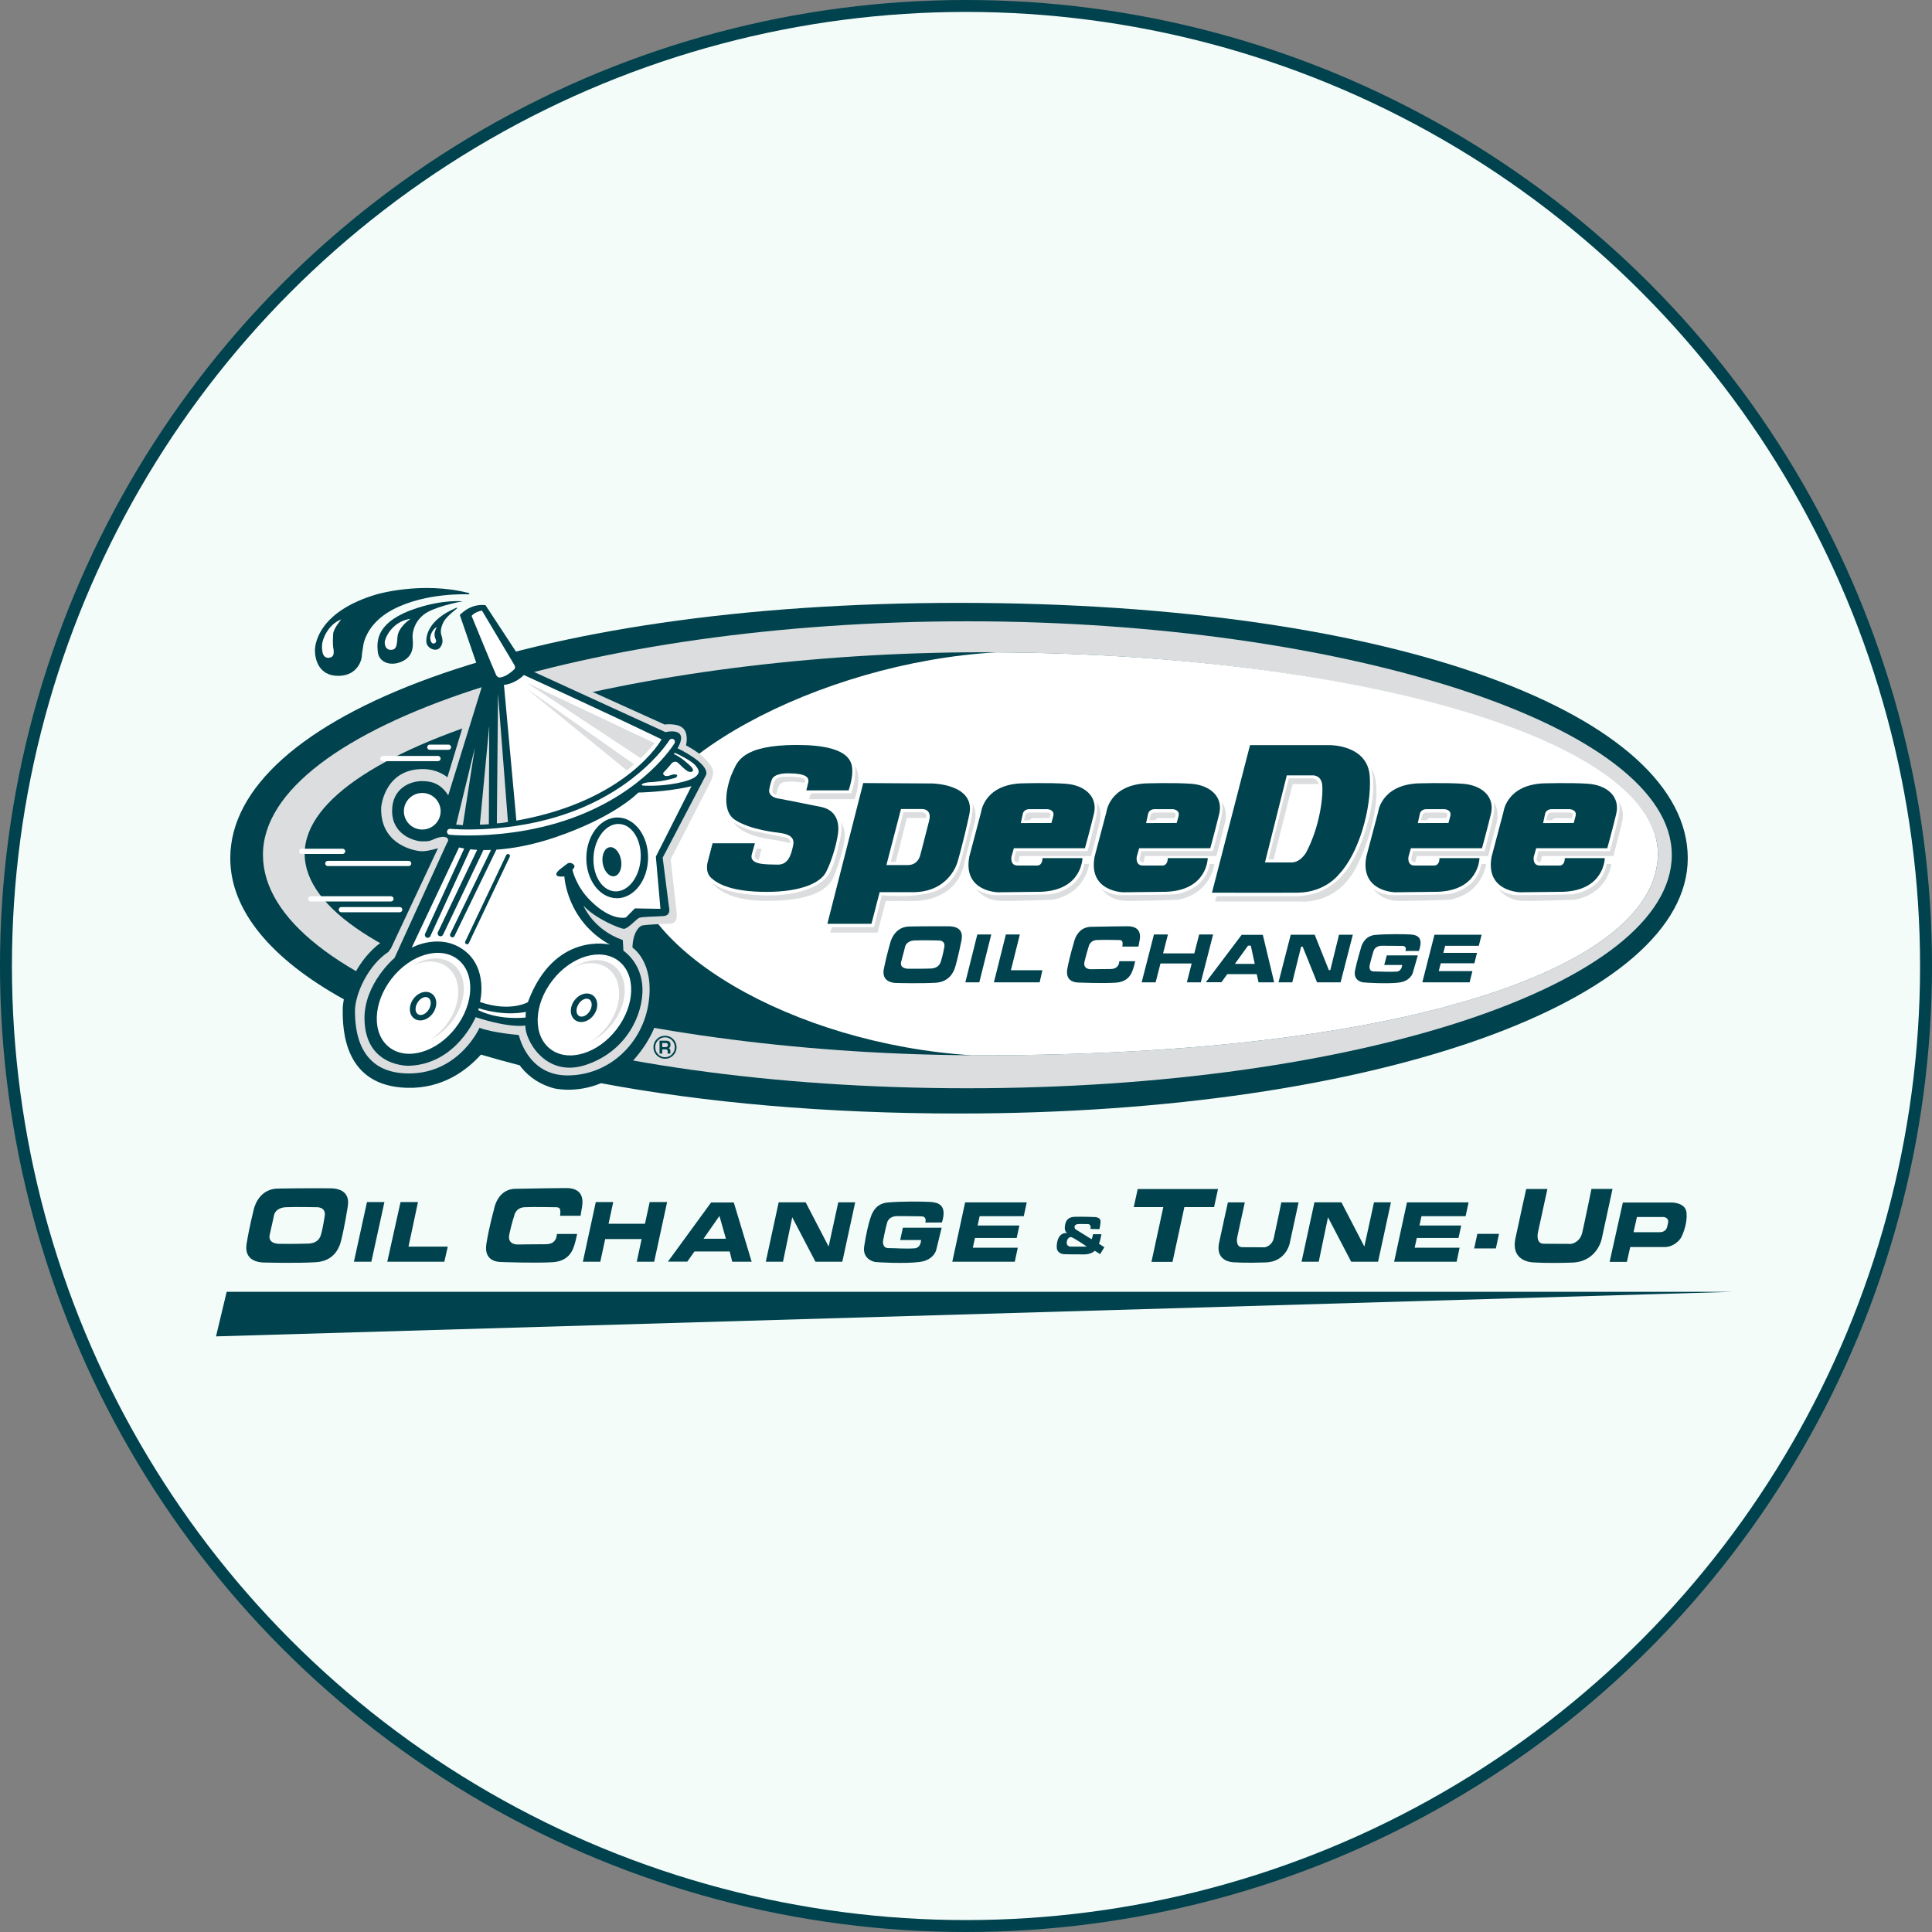 <svg width="199" height="199" viewBox="0 0 199 199" fill="none" xmlns="http://www.w3.org/2000/svg">
<rect x="0" y="0" width="199" height="199" fill="#808080" stroke="none"/>
<circle cx="99.5" cy="99.5" r="98.886" fill="#F3FCF9" stroke="#00424D" stroke-width="1.229"/>
<g clip-path="url(#clip0_3509_5208)">
<path d="M98.78 62.097C53.798 62.097 23.719 73.87 23.719 88.396C23.719 93.77 27.897 98.766 35.416 102.932C35.348 103.281 35.305 103.614 35.303 103.915C35.278 106.108 35.44 111.87 41.922 112.047C45.584 112.147 48.075 110.247 49.538 108.626C50.827 109.008 52.158 109.376 53.528 109.726C54.07 110.473 55.145 111.569 57.02 112.088C57.02 112.088 59.248 112.674 61.906 111.572C72.522 113.563 84.976 114.695 98.782 114.695C142.119 114.695 173.843 102.921 173.843 88.396C173.843 73.87 144.367 62.097 98.78 62.097Z" fill="#00424D"/>
<path d="M172.201 88.044C172.201 101.327 139.964 112.093 99.644 112.093C59.324 112.093 27.084 101.327 27.084 88.044C27.084 74.76 60.855 63.994 99.641 63.994C138.427 63.994 172.198 74.763 172.198 88.044H172.201Z" fill="#DBDDDE"/>
<path d="M170.766 87.942C170.766 99.403 145.592 108.696 101.074 108.696C65.767 108.696 31.383 99.403 31.383 87.942C31.383 76.48 66.177 67.187 101.074 67.187C140.169 67.187 170.766 76.48 170.766 87.942Z" fill="#00424D"/>
<path d="M102.659 67.192C84.393 68.205 64.947 78.619 64.947 88.165C64.947 97.71 81.627 107.511 100.039 108.694C100.385 108.694 100.728 108.699 101.073 108.699C145.591 108.699 170.765 99.406 170.765 87.944C170.765 76.482 140.989 67.439 102.659 67.192Z" fill="white"/>
<path d="M67.481 105.622C67.481 105.622 66.914 107.441 64.994 109.473L62.766 109.075L66.069 103.88L67.481 105.622Z" fill="#00424D"/>
<path d="M39.216 97.108C39.216 97.108 37.82 97.982 36.629 100.11L37.958 101.274L40.321 97.579L39.219 97.108H39.216Z" fill="#00424D"/>
<path d="M60.776 71.153L68.452 74.626C68.452 74.626 69.667 74.47 70.275 74.94C70.883 75.41 70.748 76.418 70.659 76.775C70.659 76.775 71.977 77.45 72.617 78.165C73.359 78.993 73.832 79.374 73.043 80.806L69.081 88.511L69.689 93.908C69.689 93.908 69.913 95.117 69.035 95.138C68.158 95.16 66.537 95.251 66.178 95.319C65.819 95.386 65.187 96.079 65.144 97.603C65.144 97.603 67.418 99.059 66.81 103.268C66.202 107.476 62.737 110.792 58.416 110.771C54.297 110.749 53.441 106.605 53.441 106.605C53.441 106.605 50.808 106.404 49.39 105.866C49.39 105.866 47.297 110.591 42.076 110.569C36.855 110.548 36.585 106.001 36.561 104.208C36.537 102.416 37.933 99.325 40.139 97.96L45.114 87.367C45.114 87.367 44.147 87.681 43.472 87.681C42.797 87.681 39.105 87.055 39.264 83.134C39.264 83.134 39.58 79.216 43.54 79.216C45.16 79.216 46.084 80.067 46.084 80.067L47.591 75.096L49.19 71.221L56.279 69.385L60.782 71.153H60.776Z" fill="#DBDDDE"/>
<path d="M48.237 61.073C43.438 59.85 38.814 61.215 38.814 61.215C32.991 62.927 32.456 66.133 32.44 66.966C32.426 67.799 32.777 69.643 34.881 69.613C36.934 69.584 37.266 67.829 37.266 67.601C37.266 67.372 37.396 66.636 37.396 66.636C37.396 66.636 37.525 64.349 40.445 62.795C43.813 61.003 48.188 61.218 48.188 61.218C48.188 61.218 48.329 61.242 48.345 61.175C48.367 61.086 48.237 61.07 48.237 61.07V61.073Z" fill="#00424D"/>
<path d="M35.152 63.798C35.152 63.798 34.344 64.741 34.314 65.297C34.285 65.854 34.268 66.254 34.314 66.625C34.36 66.996 34.563 67.705 33.85 67.754C33.137 67.799 33.137 66.811 33.183 66.332C33.229 65.854 33.758 64.338 35.154 63.798H35.152Z" fill="white"/>
<path d="M47.666 61.933C47.666 61.933 45.357 62.336 44.074 63.029C42.791 63.72 42.47 65.018 42.492 65.593C42.513 66.168 42.77 67.402 41.552 68.06C40.382 68.692 39.029 68.315 38.91 67.125C38.791 65.934 38.802 63.983 42.929 62.637C45.73 61.723 47.664 61.936 47.664 61.936L47.666 61.933Z" fill="#00424D"/>
<path d="M42.12 63.763C40.334 64.104 39.64 65.752 39.629 66.147C39.619 66.539 39.789 66.945 40.251 66.934C40.71 66.923 40.88 66.754 40.934 65.679C40.988 64.604 42.184 63.822 42.184 63.822C42.184 63.822 42.238 63.785 42.236 63.76C42.23 63.736 42.12 63.766 42.12 63.766V63.763Z" fill="white"/>
<path d="M47.027 62.704C47.027 62.704 45.988 63.502 45.715 64.01C45.439 64.518 45.353 64.994 45.439 65.327C45.526 65.66 45.753 66.155 45.342 66.682C44.932 67.208 43.981 66.789 43.922 66.155C43.862 65.521 44.097 63.855 46.938 62.635C46.938 62.635 47.079 62.578 47.084 62.621C47.09 62.651 47.027 62.702 47.027 62.702V62.704Z" fill="#00424D"/>
<path d="M44.984 64.588C44.984 64.588 44.758 65.034 44.758 65.293C44.758 65.551 44.809 65.696 44.858 65.806C44.909 65.916 45.017 66.161 44.744 66.269C44.509 66.36 44.333 66.102 44.317 65.731C44.301 65.36 44.617 64.76 44.984 64.588Z" fill="white"/>
<path d="M47.359 63.357C47.359 63.357 48.388 62.137 50.005 62.333L53.206 67.211L55.007 69.213L68.541 75.41C68.541 75.41 71.08 74.787 69.791 77.076C69.791 77.076 73.043 78.603 72.738 79.793L68.257 88.342L68.903 93.41C68.903 93.41 69.178 94.294 68.352 94.356C67.523 94.418 66.113 94.418 65.835 94.539C65.559 94.66 64.668 95.668 64.271 95.668C63.874 95.668 61.325 94.63 60.098 93.287C60.098 93.287 61.081 95.759 64.15 96.829L64.212 97.928C64.212 97.928 66.083 99.118 66.175 101.776C66.267 104.431 64.579 108.28 60.344 109.685C56.109 111.091 54.022 106.968 54.116 105.625C54.116 105.625 52.674 105.96 48.99 104.77C48.99 104.77 47.026 109.594 42.146 109.777C42.146 109.777 37.628 109.943 37.544 104.982C37.482 101.319 40.644 98.662 40.644 98.662L46.046 86.813C46.046 86.813 46.273 86.56 46.092 86.348C45.911 86.136 45.417 86.144 44.839 86.38C44.261 86.619 44.282 86.66 43.483 86.66C42.684 86.66 40.388 85.988 40.388 83.534C40.388 81.081 42.403 80.454 43.437 80.454C44.471 80.454 45.373 80.702 46.17 81.922L49.614 70.791L49.052 68.259L47.364 63.352L47.359 63.357Z" fill="#00424D"/>
<path d="M45.386 83.561C45.386 84.601 44.538 85.445 43.493 85.445C42.448 85.445 41.6 84.601 41.6 83.561C41.6 82.521 42.448 81.677 43.493 81.677C44.538 81.677 45.386 82.521 45.386 83.561Z" fill="white"/>
<path d="M46.192 77.232H44.272C44.123 77.232 44.002 77.111 44.002 76.964C44.002 76.816 44.123 76.695 44.272 76.695H46.192C46.341 76.695 46.462 76.816 46.462 76.964C46.462 77.111 46.341 77.232 46.192 77.232Z" fill="white"/>
<path d="M35.29 87.958H31.077C30.928 87.958 30.807 87.837 30.807 87.689C30.807 87.541 30.928 87.42 31.077 87.42H35.29C35.438 87.42 35.56 87.541 35.56 87.689C35.56 87.837 35.438 87.958 35.29 87.958Z" fill="white"/>
<path d="M41.174 93.964H35.157C35.008 93.964 34.887 93.843 34.887 93.695C34.887 93.547 35.008 93.427 35.157 93.427H41.174C41.323 93.427 41.444 93.547 41.444 93.695C41.444 93.843 41.323 93.964 41.174 93.964Z" fill="white"/>
<path d="M40.27 92.854H32.001C31.852 92.854 31.73 92.733 31.73 92.585C31.73 92.438 31.852 92.317 32.001 92.317H40.27C40.419 92.317 40.541 92.438 40.541 92.585C40.541 92.733 40.419 92.854 40.27 92.854Z" fill="white"/>
<path d="M45.115 78.401H39.432C39.284 78.401 39.162 78.28 39.162 78.133C39.162 77.985 39.284 77.864 39.432 77.864H45.115C45.263 77.864 45.385 77.985 45.385 78.133C45.385 78.28 45.263 78.401 45.115 78.401Z" fill="white"/>
<path d="M42.096 89.207H33.766C33.618 89.207 33.496 89.086 33.496 88.939C33.496 88.791 33.618 88.67 33.766 88.67H42.096C42.244 88.67 42.365 88.791 42.365 88.939C42.365 89.086 42.244 89.207 42.096 89.207Z" fill="white"/>
<path d="M48.574 63.443C48.574 63.443 48.874 63.024 49.644 62.89L52.925 68.401C52.925 68.401 53.182 68.746 52.971 68.942C52.796 69.103 52.145 69.705 51.526 69.78C51.526 69.78 51.27 69.839 51.105 69.525C50.94 69.21 48.577 63.443 48.577 63.443H48.574Z" fill="white"/>
<path d="M51.908 70.546C51.908 70.546 52.991 70.487 53.958 69.528C53.958 69.528 62.531 73.43 68.145 76.155C68.145 76.155 64.697 82.489 53.188 84.526L51.908 70.546Z" fill="white"/>
<path d="M54.195 70.291L67.418 76.544C67.418 76.544 66.373 77.818 65.979 78.092L54.195 70.288V70.291Z" fill="#DBDDDE"/>
<path d="M54.117 70.839L65.309 78.721L64.561 79.35L54.117 70.839Z" fill="#DBDDDE"/>
<path d="M51.297 71.446L52.32 84.663C52.32 84.663 51.532 84.819 51.178 84.8L51.297 71.446Z" fill="#DBDDDE"/>
<path d="M50.393 74.76L50.352 84.897C50.352 84.897 49.623 84.956 49.426 84.937L50.393 74.76Z" fill="#DBDDDE"/>
<path d="M48.916 76.996L47.674 84.996L46.982 84.937L48.916 76.996Z" fill="#DBDDDE"/>
<path d="M48.249 86.055C47.061 86.055 46.34 85.988 46.321 85.985C46.151 85.969 46.026 85.816 46.042 85.647C46.059 85.477 46.215 85.354 46.383 85.37C46.442 85.375 52.484 85.948 58.736 83.674C65.945 81.054 68.913 76.294 68.943 76.246C69.032 76.101 69.224 76.053 69.369 76.141C69.515 76.23 69.564 76.421 69.475 76.566C69.35 76.767 66.363 81.562 58.952 84.254C54.72 85.792 50.583 86.055 48.252 86.055H48.249Z" fill="white"/>
<path d="M69.203 78.597C69.203 78.597 69.546 78.283 69.862 78.597C70.178 78.912 70.599 79.296 70.767 79.401C70.934 79.506 71.145 79.557 71.302 79.463C71.458 79.369 71.372 79.183 71.196 78.982C71.021 78.78 70.135 77.987 69.495 77.708C69.495 77.708 69.389 77.63 69.416 77.603C69.444 77.576 69.452 77.533 69.627 77.595C69.803 77.657 71.223 78.372 71.585 78.791C71.944 79.21 72.19 79.552 71.655 79.995C71.121 80.441 68.917 81.035 66.232 80.919C66.232 80.919 65.97 80.85 66.162 80.745C66.354 80.64 66.662 80.578 67.013 80.562C67.364 80.546 68.215 80.508 69.6 80.108C69.6 80.108 69.795 79.96 69.749 79.855C69.703 79.75 69.389 79.724 69.136 79.828C68.882 79.933 68.539 79.984 68.433 79.871C68.328 79.758 68.215 79.678 68.406 79.506C68.598 79.331 69.206 78.597 69.206 78.597H69.203Z" fill="white"/>
<path d="M63.824 84.873C62.487 84.773 61.283 86.246 61.139 88.162C60.994 90.078 61.963 91.712 63.3 91.811C64.64 91.911 65.842 90.438 65.985 88.522C66.128 86.606 65.161 84.972 63.821 84.873H63.824ZM63.265 90.253C62.741 90.336 62.212 89.734 62.079 88.909C61.947 88.084 62.266 87.348 62.79 87.267C63.314 87.184 63.843 87.786 63.975 88.611C64.108 89.436 63.789 90.172 63.265 90.253Z" fill="white"/>
<path d="M71.219 80.984C68.653 81.589 65.75 81.634 65.75 81.634C65.75 81.634 63.387 84.142 57.175 86.249C54.752 87.071 52.713 87.407 51.128 87.517L46.815 96.409C46.772 96.496 46.685 96.547 46.596 96.547C46.561 96.547 46.526 96.538 46.491 96.522C46.369 96.463 46.318 96.321 46.377 96.2L50.574 87.546C50.296 87.557 50.037 87.56 49.794 87.557L45.64 96.27C45.589 96.377 45.483 96.439 45.373 96.439C45.329 96.439 45.286 96.431 45.245 96.409C45.097 96.34 45.035 96.162 45.105 96.014L49.148 87.536C48.883 87.522 48.643 87.504 48.432 87.479L44.327 96.423C44.279 96.53 44.171 96.595 44.057 96.595C44.017 96.595 43.974 96.587 43.933 96.568C43.784 96.501 43.717 96.326 43.787 96.176L47.817 87.396C47.466 87.337 47.282 87.286 47.282 87.286L42.404 97.616C42.404 97.616 45.24 96.039 47.738 97.834C50.334 99.702 49.443 103.209 49.443 103.209C52.581 104.284 54.372 103.225 54.372 103.225C57.089 95.902 62.812 97.296 62.812 97.296C58.339 94.811 58.131 90.272 58.131 90.272C57.78 90.309 57.45 90.298 57.364 90.183C57.253 90.04 57.297 89.914 57.491 89.707C57.683 89.506 58.107 89.221 58.42 88.971C58.733 88.721 59.16 89.033 59.174 89.207C59.187 89.382 58.96 89.584 58.96 89.584C58.96 89.584 59.3 91.258 60.794 92.747C63.011 94.953 64.475 94.496 64.475 94.496L65.394 93.566L68.027 93.612L67.554 88.237L71.222 80.981L71.219 80.984ZM52.508 88.248L48.289 97.148C48.254 97.221 48.181 97.264 48.106 97.264C48.076 97.264 48.046 97.259 48.019 97.245C47.919 97.197 47.873 97.079 47.922 96.977L52.141 88.076C52.189 87.977 52.311 87.933 52.411 87.979C52.511 88.028 52.557 88.146 52.508 88.248ZM63.506 92.518C61.75 92.491 60.354 90.607 60.392 88.31C60.429 86.012 61.883 84.174 63.638 84.203C65.396 84.23 66.79 86.114 66.752 88.412C66.717 90.707 65.261 92.548 63.506 92.521V92.518Z" fill="white"/>
<path d="M46.926 105.869C44.992 108.376 41.943 109.282 40.117 107.89C38.292 106.495 38.386 103.335 40.32 100.825C42.256 98.312 45.303 97.409 47.129 98.799C48.954 100.193 48.863 103.356 46.926 105.866V105.869Z" fill="white"/>
<path d="M63.5 106.036C61.567 108.543 58.517 109.449 56.692 108.057C54.866 106.662 54.96 103.502 56.894 100.992C58.831 98.479 61.877 97.576 63.703 98.965C65.529 100.36 65.437 103.523 63.5 106.033V106.036Z" fill="white"/>
<path d="M49.313 103.856C49.313 103.856 49.269 104.004 49.256 104.039C49.256 104.039 51.06 105.079 54.136 104.81C54.136 104.81 54.144 104.281 54.171 104.224C54.171 104.224 52.127 104.74 49.313 103.856Z" fill="white"/>
<path d="M44.605 104.337C44.114 105.049 43.255 105.313 42.688 104.926C42.118 104.539 42.058 103.647 42.547 102.934C43.039 102.22 43.898 101.956 44.465 102.343C45.032 102.73 45.097 103.622 44.605 104.337Z" fill="#00424D"/>
<path d="M46.638 99.29C45.533 98.449 43.918 98.578 42.492 99.47C43.764 98.874 45.107 98.874 46.065 99.605C47.626 100.798 47.572 103.475 45.944 105.584C45.468 106.2 44.909 106.697 44.321 107.065C45.12 106.691 45.89 106.084 46.516 105.27C48.145 103.16 48.199 100.484 46.638 99.29Z" fill="#DBDDDE"/>
<path d="M44.168 103.978C43.879 104.449 43.384 104.674 43.063 104.478C42.741 104.285 42.714 103.744 43.003 103.271C43.292 102.8 43.787 102.574 44.108 102.768C44.43 102.962 44.457 103.502 44.168 103.975V103.978Z" fill="white"/>
<path d="M61.185 104.504C60.694 105.216 59.835 105.479 59.268 105.092C58.698 104.705 58.638 103.813 59.127 103.101C59.619 102.386 60.478 102.123 61.045 102.51C61.612 102.897 61.677 103.789 61.185 104.504Z" fill="#00424D"/>
<path d="M63.212 99.457C62.108 98.616 60.492 98.745 59.066 99.637C60.339 99.04 61.681 99.04 62.64 99.771C64.201 100.965 64.147 103.641 62.518 105.751C62.043 106.366 61.484 106.863 60.895 107.232C61.694 106.858 62.464 106.251 63.091 105.436C64.719 103.327 64.773 100.65 63.212 99.457Z" fill="#DBDDDE"/>
<path d="M60.746 104.145C60.457 104.615 59.962 104.841 59.641 104.645C59.319 104.451 59.292 103.911 59.581 103.437C59.87 102.967 60.365 102.741 60.687 102.935C61.008 103.128 61.035 103.669 60.746 104.142V104.145Z" fill="white"/>
<path d="M83.049 81.411H87.41C87.41 81.411 87.775 80.382 87.786 79.527C87.797 78.673 87.821 76.732 82.074 76.732C76.326 76.732 75.937 78.568 75.503 79.433C75.068 80.299 74.079 83.397 75.713 84.451C77.347 85.504 79.991 85.738 80.426 85.808C80.861 85.878 81.906 86.052 81.706 87.025C81.507 87.995 81.226 89.094 80.072 89.059C78.922 89.025 77.074 89.119 77.453 87.936L77.758 86.861H73.396L72.902 88.756C72.902 88.756 72.572 89.809 73.255 90.427C73.936 91.048 75.359 91.865 78.957 91.865C82.554 91.865 84.504 90.916 85.069 89.852C85.633 88.788 86.163 86.998 86.314 85.875C86.468 84.752 86.184 83.454 84.564 83.115C82.941 82.776 80.051 82.225 80.051 82.225C80.051 82.225 79.087 82.061 79.24 81.279C79.394 80.495 79.5 80.32 79.5 80.32C79.5 80.32 79.589 79.643 81.228 79.654C82.992 79.664 83.367 80.051 83.251 80.589C83.132 81.126 83.051 81.409 83.051 81.409L83.049 81.411Z" fill="#00424D"/>
<path d="M95.948 80.699L88.915 80.656L85.221 95.154H89.761L90.606 91.897H94.028C97.788 91.897 98.611 88.828 98.611 88.828C98.611 88.828 99.181 86.958 99.838 83.91C100.523 80.721 95.951 80.696 95.951 80.696L95.948 80.699ZM95.711 84.502C95.395 85.781 94.795 88.054 94.795 88.054C94.795 88.054 94.609 89.105 93.499 89.105H91.3L92.802 83.333H94.882C94.882 83.333 96.024 83.225 95.708 84.502H95.711Z" fill="#00424D"/>
<path d="M109.811 80.731C107.98 80.597 105.05 80.694 105.05 80.694C101.344 80.922 101.055 83.647 101.055 83.647L99.843 88.227C99.151 91.881 102.824 91.906 102.824 91.906L107.164 91.857C111.469 91.723 111.494 88.388 111.494 88.388H107.375C107.375 89.189 106.843 89.151 106.843 89.151H104.801C104.01 89.151 104.183 88.24 104.183 88.24L104.431 87.367H111.753C111.753 87.367 112.21 85.73 112.669 83.859C113.125 81.989 111.642 80.868 109.811 80.734V80.731ZM108.499 84.023L108.299 84.77L105.144 84.779L105.344 83.862C105.344 83.862 105.398 83.346 106.041 83.346H107.85C107.85 83.346 108.631 83.354 108.499 84.023Z" fill="#00424D"/>
<path d="M141.089 79.989C140.898 76.708 136.979 76.751 136.979 76.751H128.755L124.836 91.946C124.836 91.946 130.81 91.967 133.659 91.946C136.509 91.924 137.9 90.07 137.9 90.07C139.955 87.939 141.284 83.271 141.092 79.989H141.089ZM134.535 87.81C134.535 87.81 133.957 88.834 133.036 88.834H130.294L132.544 79.863H135.156C135.156 79.863 136.055 79.777 136.185 80.801C136.314 81.825 136.015 84.999 134.535 87.812V87.81Z" fill="#00424D"/>
<path d="M88.05 78.839C88.05 78.839 88.28 79.976 87.678 81.71H83.546C83.546 81.71 83.346 82.156 83.346 82.317H88.029C88.029 82.317 88.885 80.1 88.048 78.839H88.05Z" fill="#DBDDDE"/>
<path d="M82.904 80.64C82.904 80.64 81.856 80.46 81.189 80.508C80.522 80.557 80.189 80.584 79.952 81.863C79.952 81.863 79.477 81.863 79.571 81.274C79.666 80.686 79.782 80.156 80.352 80.052C80.921 79.947 82.045 80.003 82.447 80.089C82.847 80.175 82.99 80.232 82.904 80.637V80.64Z" fill="#DBDDDE"/>
<path d="M75.516 84.671C75.516 84.671 76.496 85.397 77.944 85.668C79.391 85.939 80.382 86.165 80.653 86.208C80.925 86.251 81.414 86.294 81.393 86.848C81.393 86.848 80.858 86.697 79.88 86.533C78.902 86.369 76.55 86.133 75.516 84.671Z" fill="#DBDDDE"/>
<path d="M78.453 87.412L78.137 88.603C78.137 88.603 77.68 88.442 77.724 88.16C77.767 87.877 77.932 87.412 77.932 87.412H78.453Z" fill="#DBDDDE"/>
<path d="M86.626 84.671C86.626 84.671 86.801 85.267 86.507 86.598C86.212 87.931 85.875 88.992 85.659 89.489C85.44 89.987 85.038 90.779 83.668 91.395C82.296 92.013 80.414 92.327 78.313 92.217C76.211 92.11 74.459 91.774 73.416 90.973C73.416 90.973 74.44 92.792 78.966 92.792C83.493 92.792 85.267 91.688 85.867 90.312C86.466 88.936 86.879 87.28 86.923 86.888C86.966 86.498 87.217 85.719 86.628 84.668L86.626 84.671Z" fill="#DBDDDE"/>
<path d="M91.738 88.788H92.26L93.421 84.249H95.422V84.064C95.422 84.064 95.463 83.666 94.941 83.666H93.048L91.741 88.788H91.738Z" fill="#DBDDDE"/>
<path d="M100.151 82.672C100.151 82.672 100.364 82.938 99.924 84.862C99.484 86.786 98.938 88.791 98.938 88.791C98.938 88.791 98.431 91.231 95.992 91.908C93.604 92.569 90.831 92.201 90.831 92.201L90.031 95.493H85.669L85.523 96.063H90.39L91.23 92.798H94.285C94.285 92.798 98.552 92.892 99.338 88.845L100.31 85.01C100.31 85.01 100.791 83.921 100.151 82.674V82.672Z" fill="#DBDDDE"/>
<path d="M106.051 84.483C106.051 84.483 106.215 84.265 106.431 84.265H108.092L108.157 84.066C108.157 84.066 108.338 83.695 107.876 83.695H106.053C106.053 83.695 105.7 83.65 105.6 83.994L105.473 84.491L106.053 84.483H106.051Z" fill="#DBDDDE"/>
<path d="M112.945 82.621C112.945 82.621 113.113 83.058 112.913 84.088C112.713 85.117 112.024 87.67 112.024 87.67H104.643L104.475 88.441C104.475 88.441 104.397 88.799 104.881 88.809L105.026 88.183H112.386L113.242 84.835C113.242 84.835 113.647 83.569 112.951 82.618L112.945 82.621Z" fill="#DBDDDE"/>
<path d="M111.686 88.99H112.18C112.18 88.99 111.888 91.992 108.431 92.674C108.431 92.674 103.616 92.854 102.805 92.774C101.995 92.696 101.196 92.371 100.51 91.532C100.51 91.532 101.352 92.204 102.581 92.204C103.81 92.204 107.105 92.158 107.937 92.126C108.769 92.094 111.267 91.489 111.686 88.99Z" fill="#DBDDDE"/>
<path d="M122.717 80.731C120.886 80.597 117.956 80.694 117.956 80.694C114.25 80.922 113.961 83.647 113.961 83.647L112.749 88.227C112.057 91.881 115.73 91.906 115.73 91.906L120.071 91.857C124.376 91.723 124.4 88.388 124.4 88.388H120.281C120.281 89.189 119.749 89.151 119.749 89.151H117.707C116.916 89.151 117.089 88.24 117.089 88.24L117.337 87.367H124.659C124.659 87.367 125.116 85.73 125.575 83.859C126.031 81.989 124.549 80.868 122.717 80.734V80.731ZM121.405 84.023L121.205 84.77L118.05 84.779L118.25 83.862C118.25 83.862 118.304 83.346 118.947 83.346H120.757C120.757 83.346 121.537 83.354 121.405 84.023Z" fill="#00424D"/>
<path d="M118.957 84.483C118.957 84.483 119.122 84.265 119.338 84.265H120.999L121.064 84.066C121.064 84.066 121.244 83.695 120.783 83.695H118.96C118.96 83.695 118.606 83.65 118.506 83.994L118.379 84.491L118.96 84.483H118.957Z" fill="#DBDDDE"/>
<path d="M125.851 82.621C125.851 82.621 126.019 83.058 125.819 84.088C125.619 85.117 124.93 87.67 124.93 87.67H117.549L117.382 88.441C117.382 88.441 117.303 88.799 117.787 88.809L117.933 88.183H125.292L126.148 84.835C126.148 84.835 126.554 83.569 125.857 82.618L125.851 82.621Z" fill="#DBDDDE"/>
<path d="M124.589 88.99H125.084C125.084 88.99 124.792 91.992 121.337 92.674C121.337 92.674 116.522 92.854 115.712 92.774C114.901 92.696 114.102 92.371 113.416 91.532C113.416 91.532 114.259 92.204 115.488 92.204C116.716 92.204 120.011 92.158 120.843 92.126C121.675 92.094 124.173 91.489 124.589 88.99Z" fill="#DBDDDE"/>
<path d="M150.706 80.731C148.875 80.597 145.944 80.694 145.944 80.694C142.239 80.922 141.95 83.647 141.95 83.647L140.737 88.227C140.046 91.881 143.719 91.906 143.719 91.906L148.059 91.857C152.364 91.723 152.388 88.388 152.388 88.388H148.27C148.27 89.189 147.738 89.151 147.738 89.151H145.696C144.904 89.151 145.077 88.24 145.077 88.24L145.326 87.367H152.648C152.648 87.367 153.104 85.73 153.563 83.859C154.02 81.989 152.537 80.868 150.706 80.734V80.731ZM149.393 84.023L149.193 84.77L146.039 84.779L146.239 83.862C146.239 83.862 146.293 83.346 146.935 83.346H148.745C148.745 83.346 149.525 83.354 149.393 84.023Z" fill="#00424D"/>
<path d="M146.941 84.483C146.941 84.483 147.106 84.265 147.322 84.265H148.983L149.048 84.066C149.048 84.066 149.229 83.695 148.767 83.695H146.944C146.944 83.695 146.59 83.65 146.49 83.994L146.363 84.491L146.944 84.483H146.941Z" fill="#DBDDDE"/>
<path d="M153.842 82.621C153.842 82.621 154.009 83.058 153.809 84.088C153.609 85.117 152.921 87.67 152.921 87.67H145.539L145.372 88.441C145.372 88.441 145.294 88.799 145.777 88.809L145.923 88.183H153.283L154.139 84.835C154.139 84.835 154.544 83.569 153.847 82.618L153.842 82.621Z" fill="#DBDDDE"/>
<path d="M152.579 88.99H153.074C153.074 88.99 152.782 91.992 149.328 92.674C149.328 92.674 144.512 92.854 143.702 92.774C142.892 92.696 142.092 92.371 141.406 91.532C141.406 91.532 142.249 92.204 143.478 92.204C144.707 92.204 148.002 92.158 148.833 92.126C149.665 92.094 152.164 91.489 152.579 88.99Z" fill="#DBDDDE"/>
<path d="M163.612 80.731C161.781 80.597 158.85 80.694 158.85 80.694C155.145 80.922 154.856 83.647 154.856 83.647L153.643 88.227C152.952 91.881 156.625 91.906 156.625 91.906L160.965 91.857C165.27 91.723 165.295 88.388 165.295 88.388H161.176C161.176 89.189 160.644 89.151 160.644 89.151H158.602C157.811 89.151 157.983 88.24 157.983 88.24L158.232 87.367H165.554C165.554 87.367 166.01 85.73 166.469 83.859C166.926 81.989 165.443 80.868 163.612 80.734V80.731ZM162.297 84.023L162.097 84.77L158.942 84.779L159.142 83.862C159.142 83.862 159.196 83.346 159.839 83.346H161.648C161.648 83.346 162.429 83.354 162.297 84.023Z" fill="#00424D"/>
<path d="M159.848 84.483C159.848 84.483 160.012 84.265 160.228 84.265H161.889L161.954 84.066C161.954 84.066 162.135 83.695 161.673 83.695H159.85C159.85 83.695 159.496 83.65 159.396 83.994L159.27 84.491L159.85 84.483H159.848Z" fill="#DBDDDE"/>
<path d="M166.748 82.621C166.748 82.621 166.915 83.058 166.715 84.088C166.516 85.117 165.827 87.67 165.827 87.67H158.446L158.278 88.441C158.278 88.441 158.2 88.799 158.683 88.809L158.829 88.183H166.189L167.045 84.835C167.045 84.835 167.45 83.569 166.753 82.618L166.748 82.621Z" fill="#DBDDDE"/>
<path d="M165.486 88.99H165.98C165.98 88.99 165.688 91.992 162.234 92.674C162.234 92.674 157.418 92.854 156.608 92.774C155.798 92.696 154.999 92.371 154.312 91.532C154.312 91.532 155.155 92.204 156.384 92.204C157.613 92.204 160.908 92.158 161.74 92.126C162.572 92.094 165.07 91.489 165.486 88.99Z" fill="#DBDDDE"/>
<path d="M130.658 88.508H131.188L133.146 80.761H135.846C135.846 80.761 135.711 80.167 135.115 80.167H132.751L130.658 88.508Z" fill="#DBDDDE"/>
<path d="M141.237 79.103C141.237 79.103 141.958 81.207 140.718 85.284C139.481 89.361 137.499 92.271 133.358 92.317H125.324L125.143 92.854H133.988C133.988 92.854 137.763 93.268 139.773 89.18C141.798 85.061 142.293 80.669 141.237 79.103Z" fill="#DBDDDE"/>
<path d="M97.515 95.41C97.199 95.41 95.303 95.399 93.644 95.431C92.054 95.464 91.695 97.124 91.695 97.124C91.695 97.124 91.314 98.425 91.041 99.772C90.768 101.115 91.935 101.236 92.262 101.247C92.588 101.258 94.911 101.311 96.37 101.225C97.831 101.139 98.222 100.032 98.32 99.804C98.417 99.575 98.733 98.382 99.038 96.842C99.343 95.302 97.828 95.41 97.512 95.41H97.515ZM97.264 97.568C97.123 98.328 96.958 98.912 96.926 98.99C96.894 99.065 96.786 99.726 95.87 99.761C94.954 99.793 93.669 99.782 93.669 99.782C93.669 99.782 92.599 99.858 92.829 99.035C93.077 98.138 93.231 97.495 93.231 97.495C93.231 97.495 93.35 96.899 94.222 96.867C95.095 96.834 96.513 96.867 96.588 96.867C96.664 96.867 97.407 96.813 97.264 97.571V97.568Z" fill="#00424D"/>
<path d="M100.87 101.18H99.434L100.665 96.254H102.102L100.87 101.18Z" fill="#00424D"/>
<path d="M104.125 99.935L105.046 96.254H103.607L102.375 101.18H103.38V101.182H107.085L107.369 99.935H104.125Z" fill="#00424D"/>
<path d="M115.296 99.008C115.275 99.148 115.259 99.812 114.365 99.812C113.568 99.812 112.423 99.833 112.423 99.833C112.423 99.833 111.499 99.908 111.712 99.03C111.931 98.132 112.139 97.49 112.139 97.49C112.139 97.49 112.242 96.856 113.001 96.823C113.757 96.791 115.007 96.823 115.075 96.823C115.529 96.823 115.707 96.81 115.604 97.501H117.26C117.303 97.288 117.344 97.07 117.387 96.839C117.67 95.299 116.261 95.407 115.966 95.407C115.672 95.407 113.903 95.431 112.363 95.463C110.883 95.496 110.608 97.103 110.608 97.103C110.608 97.103 110.195 98.42 109.941 99.766C109.687 101.11 110.764 101.193 111.067 101.204C111.372 101.214 113.541 101.3 114.899 101.22C116.393 101.134 116.623 100.027 116.714 99.798C116.755 99.699 116.833 99.417 116.93 99.005H115.294L115.296 99.008Z" fill="#00424D"/>
<path d="M123.517 96.254L123.017 98.199H119.8L120.3 96.254H118.86L117.594 101.18H119.033L119.53 99.242H122.747L122.25 101.18H123.687L124.953 96.254H123.517Z" fill="#00424D"/>
<path d="M130.073 96.288H127.894L124.207 101.171H125.806L126.416 100.336H129.444L129.633 101.18H131.243L130.073 96.288ZM127.194 99.282L128.553 97.404H128.834L129.244 99.282H127.197H127.194Z" fill="#00424D"/>
<path d="M131.689 101.18H133.107L134.018 97.511H134.177L135.657 101.18H138.085L139.344 96.278H137.923L137.024 99.927H136.875L135.417 96.278H132.948L131.689 101.18Z" fill="#00424D"/>
<path d="M144.76 97.949C144.76 97.949 144.978 97.433 144.43 97.433C143.882 97.433 142.432 97.404 142.283 97.414C142.132 97.425 141.643 97.474 141.484 97.941C141.324 98.409 141.073 99.443 141.073 99.443C141.073 99.443 140.943 100.059 141.492 100.059C142.04 100.059 143.161 100.129 143.809 100.078C143.809 100.078 144.349 100.129 144.427 99.392H142.58L142.839 98.409H146.037L145.519 100.209C145.519 100.209 145.3 101.045 144.109 101.204C142.918 101.362 140.611 101.214 140.403 101.185C140.193 101.155 139.374 100.956 139.574 99.951C139.774 98.946 140.163 97.734 140.185 97.624C140.203 97.514 140.495 96.412 141.624 96.302C142.753 96.192 144.671 96.213 145.27 96.253C145.87 96.294 146.685 96.466 146.145 97.949L144.76 97.954V97.949Z" fill="#00424D"/>
<path d="M147.752 96.28H152.61L152.319 97.42H148.854L148.667 98.148H152.135L151.865 99.218H148.4L148.195 100.024H151.662L151.373 101.18H146.504L147.752 96.28Z" fill="#00424D"/>
<path d="M23.349 133.057H178.592L22.25 137.65L23.349 133.057Z" fill="#00424D"/>
<path d="M33.725 122.396C33.306 122.396 30.8 122.38 28.609 122.426C26.508 122.469 26.122 124.643 26.122 124.643C26.122 124.643 25.687 126.347 25.401 128.107C25.112 129.867 26.662 130.023 27.094 130.039C27.526 130.053 30.6 130.125 32.526 130.012C34.451 129.899 34.91 128.451 35.029 128.153C35.145 127.854 35.499 126.293 35.821 124.275C36.142 122.259 34.143 122.399 33.727 122.399L33.725 122.396ZM33.444 125.256C33.301 126.239 33.12 126.997 33.082 127.096C33.044 127.193 32.939 128.05 31.756 128.093C30.573 128.136 28.909 128.12 28.909 128.12C28.909 128.12 27.532 128.22 27.786 127.153C28.061 125.989 28.226 125.159 28.226 125.159C28.226 125.159 28.35 124.388 29.476 124.345C30.603 124.302 32.437 124.345 32.536 124.345C32.636 124.345 33.59 124.275 33.447 125.258L33.444 125.256Z" fill="#00424D"/>
<path d="M38.251 129.959H36.455L37.8 123.813H39.596L38.251 129.959Z" fill="#00424D"/>
<path d="M42.076 128.406L43.053 123.813H41.257L39.891 129.959H41.144V129.962H45.768L46.121 128.406H42.076Z" fill="#00424D"/>
<path d="M57.363 127.102C57.339 127.288 57.339 128.158 56.202 128.158C55.189 128.158 53.388 128.185 53.388 128.185C53.388 128.185 52.215 128.285 52.461 127.132C52.712 125.952 52.969 125.221 52.969 125.221C52.969 125.221 53.083 124.388 54.044 124.345C55.005 124.302 56.945 124.345 57.028 124.345C57.606 124.345 57.798 124.321 57.69 125.229H59.797C59.845 124.952 59.913 124.557 59.961 124.256C60.277 122.235 58.489 122.375 58.114 122.375C57.739 122.375 55.019 122.405 53.058 122.45C51.176 122.493 50.873 124.606 50.873 124.606C50.873 124.606 50.384 126.336 50.101 128.102C49.817 129.868 51.189 129.975 51.575 129.988C51.964 130.002 55.197 130.115 56.923 130.01C58.819 129.897 59.081 128.443 59.192 128.145C59.24 128.016 59.329 127.645 59.446 127.102H57.363Z" fill="#00424D"/>
<path d="M66.919 123.813L66.435 126.049H62.681L63.165 123.813H61.369L60.037 129.959H61.833L62.336 127.624H66.09L65.587 129.959H67.383L68.715 123.813H66.919Z" fill="#00424D"/>
<path d="M75.581 123.856H73.247L68.799 129.948H70.795L71.529 128.905H75.159L75.421 129.959H77.422L75.581 123.853V123.856ZM72.466 127.591L74.103 125.245L74.77 127.591H72.464H72.466Z" fill="#00424D"/>
<path d="M78.879 129.962H80.651L81.601 125.382L83.994 129.962H86.76L88.086 123.842H86.344L85.35 128.398L82.984 123.842H80.205L78.879 129.962Z" fill="#00424D"/>
<path d="M95.303 125.928C95.303 125.928 95.546 125.283 94.86 125.283C94.174 125.283 92.534 125.245 92.348 125.259C92.162 125.272 91.554 125.334 91.381 125.917C91.208 126.5 90.957 127.79 90.957 127.79C90.957 127.79 90.83 128.559 91.516 128.559C92.202 128.559 93.334 128.645 94.141 128.583C94.141 128.583 94.817 128.645 94.873 127.726H92.721L92.999 126.46H96.991L96.434 128.742C96.434 128.742 96.21 129.784 94.736 129.983C93.261 130.182 90.422 130.026 90.158 129.988C89.893 129.951 88.823 129.634 89.013 128.379C89.202 127.126 89.485 125.928 89.634 125.533C89.704 125.345 89.987 124.001 91.389 123.864C92.791 123.727 95.079 123.754 95.829 123.802C96.58 123.853 97.606 124.068 97.02 125.917L95.292 125.925L95.303 125.928Z" fill="#00424D"/>
<path d="M99.411 123.845H105.758L105.45 125.267H100.905L100.697 126.229H104.999L104.721 127.513H100.421L100.203 128.516H104.832L104.524 129.962H98.088L99.411 123.845Z" fill="#00424D"/>
<path d="M144.921 123.845H151.268L150.96 125.267H146.415L146.207 126.229H150.509L150.231 127.513H145.931L145.712 128.516H150.342L150.034 129.962H143.598L144.921 123.845Z" fill="#00424D"/>
<path d="M134.062 129.962H135.832L136.785 125.382L139.175 129.962H141.943L143.27 123.842H141.525L140.531 128.398L138.168 123.842H135.389L134.062 129.962Z" fill="#00424D"/>
<path d="M154.077 128.591H151.844L152.168 127.089H154.401L154.077 128.591Z" fill="#00424D"/>
<path d="M113.195 128.105C113.332 127.839 113.446 127.129 113.446 127.129H112.579C112.549 127.379 112.441 127.645 112.441 127.645C112.441 127.645 111.004 126.756 110.883 126.683C110.761 126.611 110.675 126.562 110.68 126.353C110.688 126.143 110.991 126.081 110.991 126.081C110.991 126.081 111.617 126.068 112.036 126.081C112.455 126.095 112.317 126.584 112.317 126.584L113.241 126.605C113.241 126.605 113.314 126.39 113.357 125.858C113.4 125.326 112.692 125.356 112.692 125.356C112.692 125.356 111.423 125.304 110.678 125.334C109.935 125.364 109.74 125.802 109.681 126.347C109.624 126.893 109.94 127.008 109.94 127.008C109.125 126.93 108.844 127.704 108.844 128.43C108.844 129.156 109.586 129.185 109.586 129.185C109.586 129.185 110.95 129.215 111.688 129.207C112.425 129.199 112.763 128.833 112.763 128.833L113.319 129.177L113.751 128.465L113.189 128.105H113.195ZM110.256 128.406C110.256 128.406 109.867 128.384 109.873 128.024C109.881 127.664 110.075 127.422 110.305 127.422C110.534 127.422 111.944 128.406 111.944 128.406H110.256Z" fill="#00424D"/>
<path d="M125.457 122.474H117.187L116.779 124.334H119.823L118.602 129.978H120.771L121.992 124.334H125.052L125.457 122.474Z" fill="#00424D"/>
<path d="M126.475 123.845H128.217L127.428 127.47C127.428 127.47 127.231 128.465 127.963 128.465C128.695 128.465 130.272 128.475 130.272 128.475C130.272 128.475 131.004 128.371 131.201 127.53C131.398 126.686 131.979 123.845 131.979 123.845H133.756L132.838 128.083C132.838 128.083 132.468 129.964 130.367 130.034C128.265 130.104 127.244 130.023 127.244 130.023C127.244 130.023 125.122 130.128 125.573 127.992C126.026 125.855 126.477 123.845 126.477 123.845H126.475Z" fill="#00424D"/>
<path d="M157.202 122.466H159.385L158.42 126.898C158.42 126.898 158.123 128.11 159.017 128.11C159.911 128.11 161.84 128.123 161.84 128.123C161.84 128.123 162.734 127.997 162.974 126.965C163.214 125.936 163.925 122.464 163.925 122.464H166.093L164.972 127.642C164.972 127.642 164.497 129.964 161.929 130.05C159.363 130.136 158.115 130.037 158.115 130.037C158.115 130.037 155.544 130.142 156.098 127.529C156.651 124.92 157.205 122.464 157.205 122.464L157.202 122.466Z" fill="#00424D"/>
<path d="M173.717 124.92C173.631 123.877 172.253 123.864 172.253 123.864H167.157L165.793 129.978H167.573L167.916 128.449H171.478C172.31 128.449 173.015 127.806 173.215 127.363C173.415 126.92 173.804 125.963 173.717 124.92ZM171.813 125.966C171.813 125.966 171.716 126.417 171.681 126.495C171.646 126.573 171.481 126.92 170.957 126.92H168.259L168.605 125.356H171.349C171.349 125.356 171.935 125.382 171.81 125.963L171.813 125.966Z" fill="#00424D"/>
<path d="M68.5 106.683C68.827 106.683 69.105 106.799 69.338 107.03C69.57 107.261 69.686 107.541 69.686 107.868C69.686 108.196 69.57 108.476 69.338 108.707C69.105 108.938 68.827 109.056 68.5 109.056C68.174 109.056 67.89 108.941 67.655 108.71C67.423 108.479 67.307 108.199 67.307 107.868C67.307 107.538 67.423 107.261 67.655 107.03C67.887 106.799 68.168 106.683 68.5 106.683ZM68.498 106.847C68.219 106.847 67.982 106.947 67.785 107.146C67.588 107.344 67.488 107.586 67.488 107.868C67.488 108.151 67.588 108.393 67.785 108.594C67.982 108.793 68.219 108.895 68.498 108.895C68.776 108.895 69.014 108.796 69.211 108.594C69.408 108.395 69.505 108.153 69.505 107.868C69.505 107.584 69.408 107.347 69.211 107.146C69.014 106.947 68.776 106.845 68.498 106.845V106.847ZM67.933 108.522V107.194H68.614C68.914 107.194 69.065 107.331 69.065 107.605C69.065 107.804 68.997 107.925 68.86 107.965C68.987 107.995 69.049 108.083 69.049 108.226V108.522H68.768V108.277C68.768 108.153 68.703 108.089 68.573 108.089H68.214V108.522H67.933ZM68.214 107.852H68.573C68.722 107.852 68.795 107.782 68.795 107.64C68.795 107.498 68.727 107.433 68.59 107.433H68.214V107.85V107.852Z" fill="#00424D"/>
</g>
<defs>
<clipPath id="clip0_3509_5208">
<rect width="156.342" height="77.085" fill="white" transform="translate(22.25 60.565)"/>
</clipPath>
</defs>
</svg>
